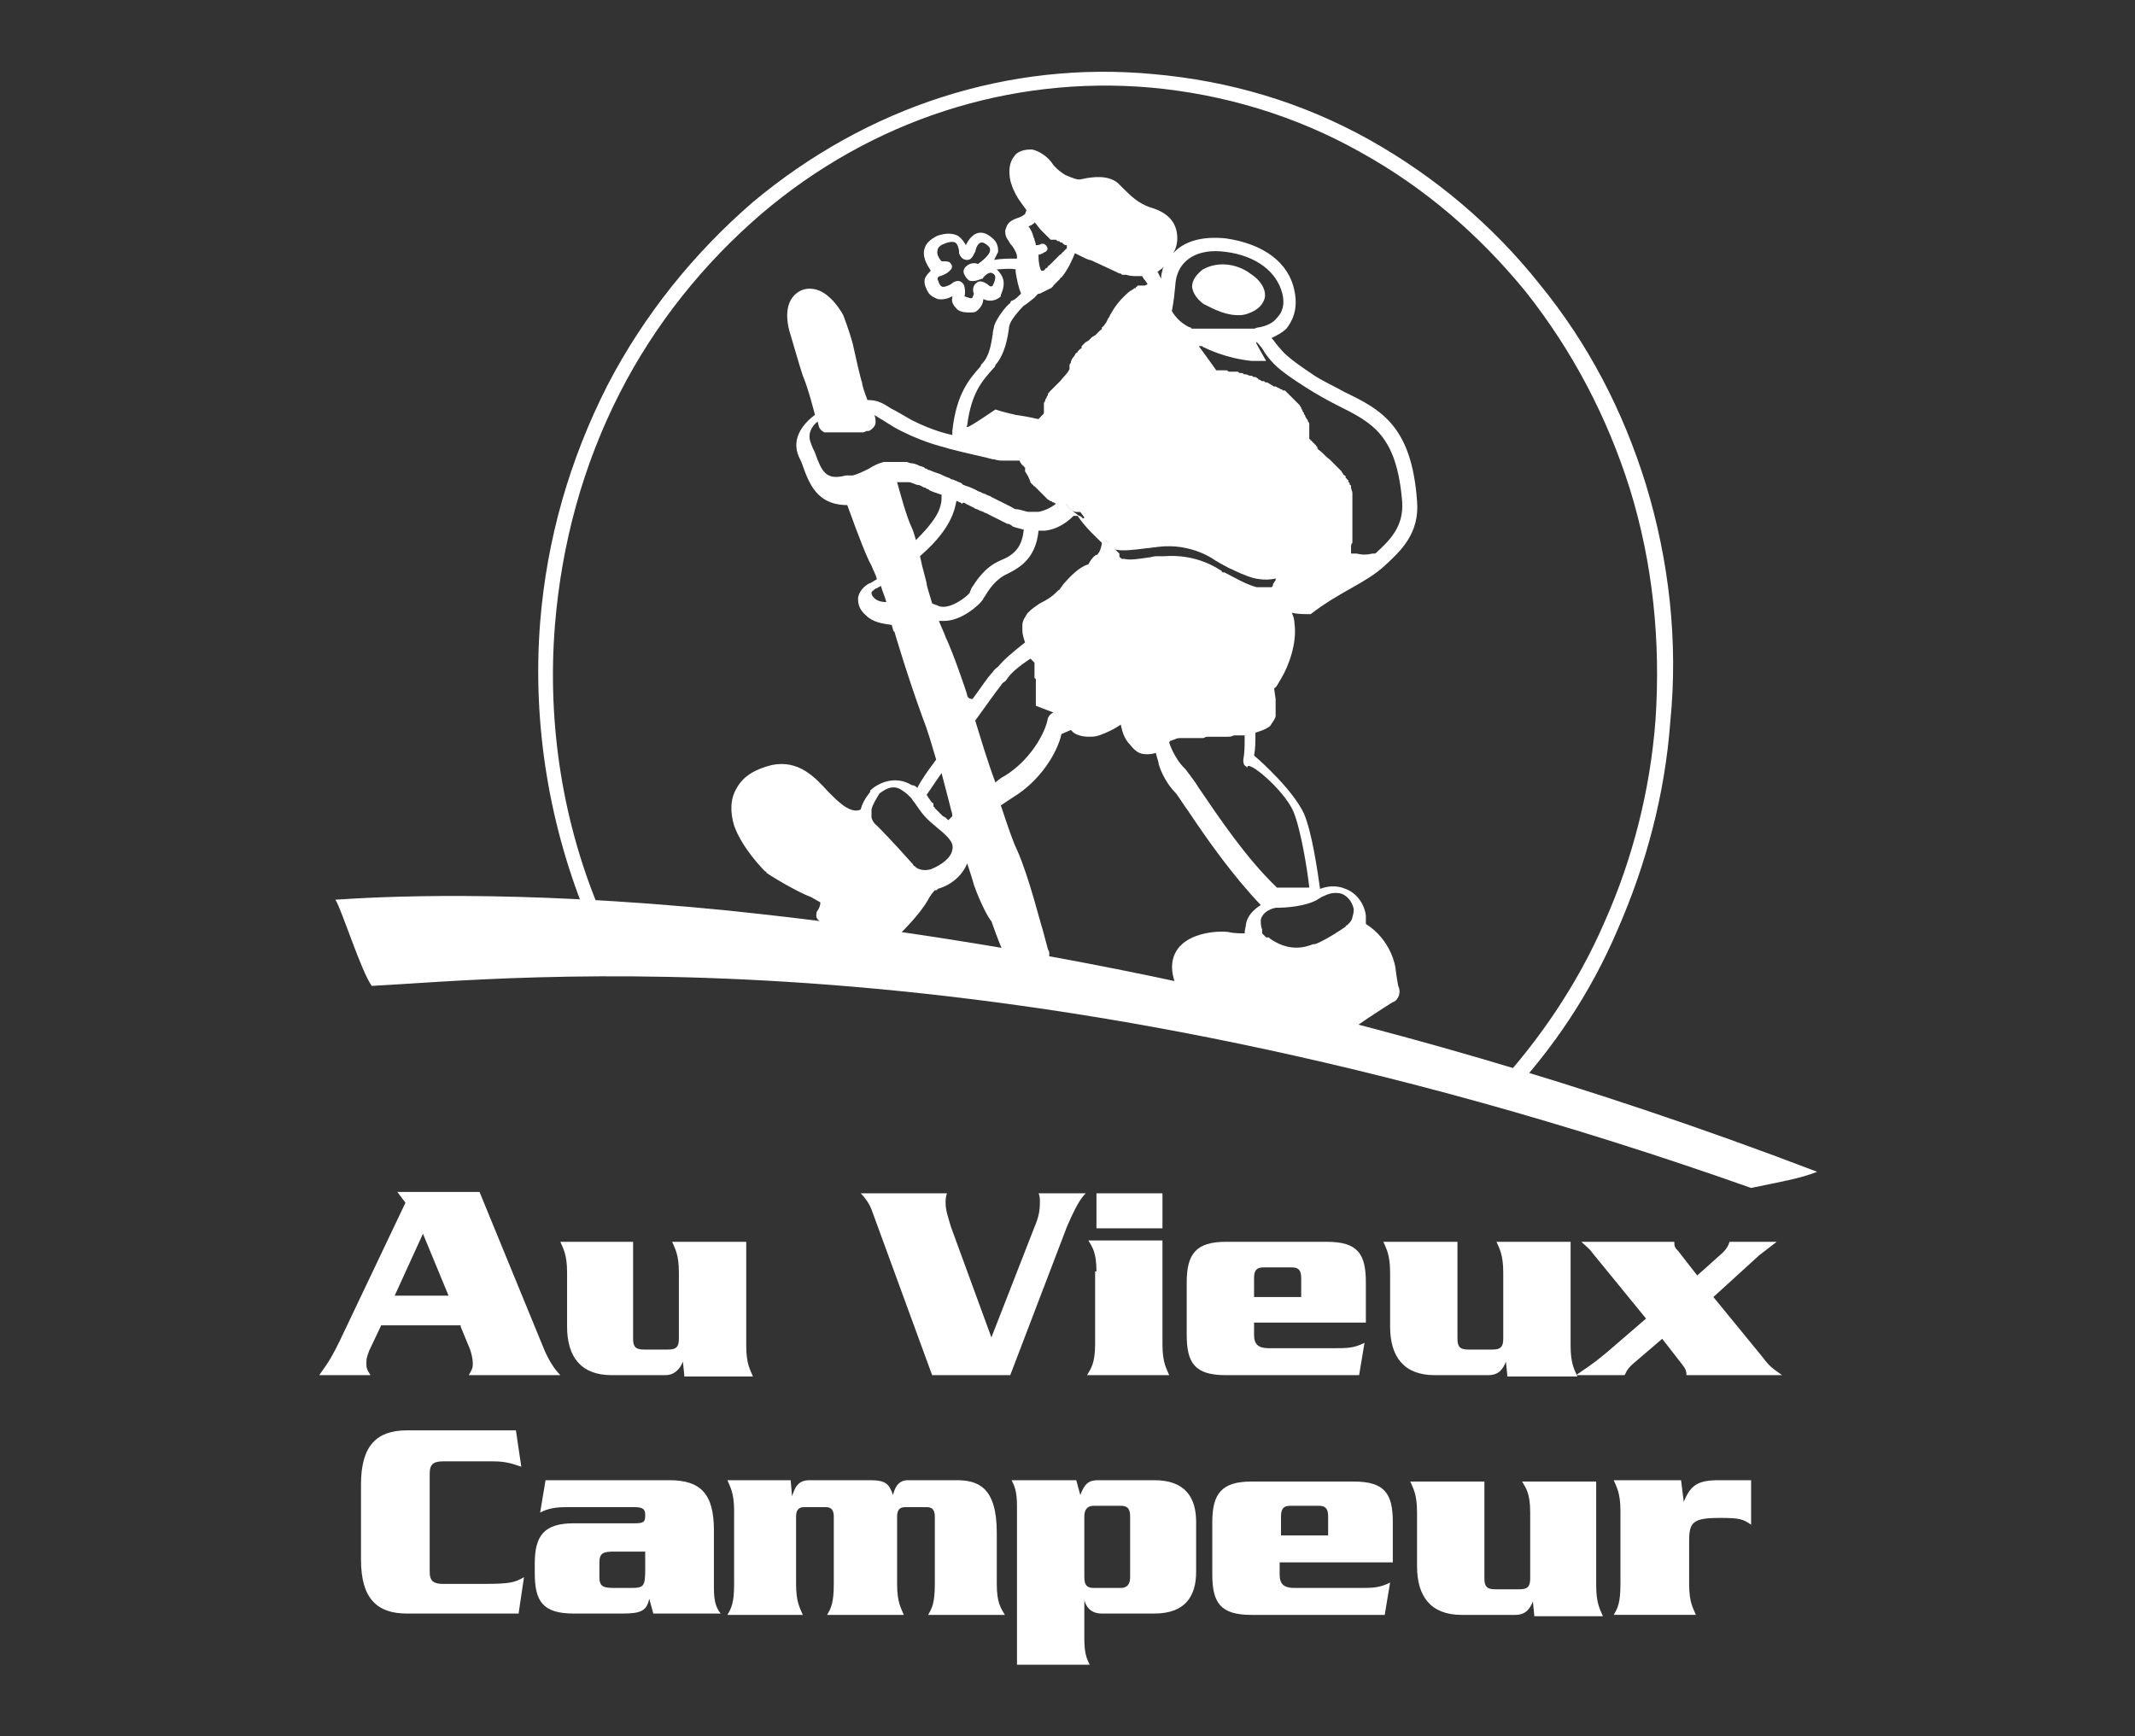 <?xml version="1.0" encoding="utf-8"?>
<!-- Generator: Adobe Illustrator 27.2.0, SVG Export Plug-In . SVG Version: 6.00 Build 0)  -->
<svg version="1.1" id="Calque_1" xmlns="http://www.w3.org/2000/svg" xmlns:xlink="http://www.w3.org/1999/xlink" x="0px" y="0px"
	 viewBox="0 0 158.5 128.9" style="enable-background:new 0 0 158.5 128.9;" xml:space="preserve">
<rect x="0" y="0" width="158.5" height="128.9" fill="#333333" stroke="none"/>
<style type="text/css">
	.st0{fill:#FFFFFF;}
	.st1{clip-path:url(#SVGID_00000075867959494452273420000007821888439367609232_);}
	.st2{opacity:0.4;}
</style>
<g>
	<g>
		<path class="st0" d="M29.3,96.2l2.1-4.6l1.9,4.6H29.3z M34.2,98.5l0.7,1.7c0.1,0.3,0.2,0.7,0.2,1c0,0.3,0,0.4-0.3,0.9h6.8
			c-0.5-0.5-0.9-1.2-1.2-1.9l-4.8-11.7h-6.1l0.6,0.8l-4.9,10.3c-0.5,1-0.7,1.4-1.5,2.5h3.8c-0.3-0.5-0.3-0.5-0.3-1
			c0-0.3,0.1-0.5,0.2-0.8l0.9-1.9H34.2z"/>
		<path class="st0" d="M50.8,102.1l-0.1-1h0c-0.2,0.5-0.6,1-1.3,1h-4c-2.3,0-3.3-1.4-3.3-3.6v-4c0-1.4-0.3-1.8-0.5-2.3H47v7.2
			c0,0.6,0.2,0.8,0.8,0.8h1.8c0.6,0,0.8-0.2,0.8-0.8v-4.9c0-1.4-0.3-1.8-0.5-2.3h5.5v7.7c0,1.4,0.3,1.8,0.5,2.3H50.8z"/>
		<path class="st0" d="M69.2,102.1l-4.5-12.3c-0.2-0.5-0.5-0.9-0.8-1.2h6.4c-0.1,0.3-0.1,0.5-0.1,0.7c0,0.6,0.2,1.1,0.4,1.8l3,8.2
			l3.2-8.2c0.3-0.7,0.4-1.2,0.4-1.8c0-0.3,0-0.5-0.1-0.7h3.5c-0.4,0.4-0.8,1.1-1.4,2.5L75,102.1H69.2z"/>
		<path class="st0" d="M81.4,94.4c0-1.4-0.3-1.8-0.6-2.3h5.5v7.7c0,1.4,0.3,1.8,0.5,2.3h-6.1c0.3-0.5,0.6-0.9,0.6-2.3V94.4z
			 M86.3,88.6v2.6h-4.9v-2.6H86.3z"/>
		<path class="st0" d="M93.1,96.3v-1.4c0-0.6,0.2-0.8,0.7-0.8h2.1c0.5,0,0.7,0.2,0.7,0.8v1.4H93.1z M101.4,98.2v-3
			c0-2.1-0.6-3-2.9-3H91c-2.2,0-2.9,0.9-2.9,3v3.9c0,2.1,0.6,3,2.9,3h9.9l0.4-2.4c-0.8,0.4-1.3,0.4-2.3,0.4h-4.8
			c-0.8,0-1.1-0.3-1.1-1v-0.9H101.4z"/>
		<path class="st0" d="M111.9,102.1l-0.1-1h0c-0.2,0.5-0.5,1-1.3,1h-4c-2.3,0-3.3-1.4-3.3-3.6v-4c0-1.4-0.3-1.8-0.5-2.3h5.5v7.2
			c0,0.6,0.2,0.8,0.8,0.8h1.8c0.6,0,0.8-0.2,0.8-0.8v-4.9c0-1.4-0.3-1.8-0.5-2.3h5.5v7.7c0,1.4,0.3,1.8,0.5,2.3H111.9z"/>
		<path class="st0" d="M130.8,100.7c0.6,0.8,0.8,0.9,1.5,1.4h-7.1c0-0.4-0.1-0.5-0.4-0.9l-1.4-1.8l-2.1,1.8
			c-0.6,0.5-0.6,0.8-0.7,0.9H117c1.5-1,1.8-1.3,2.3-1.7l2.9-2.5l-4-4.9c-0.2-0.3-0.5-0.5-0.8-0.8h6.9c0,0.3,0,0.4,0.3,0.7l1.4,1.8
			l1.9-1.7c0.3-0.3,0.4-0.5,0.5-0.8h3.5c-0.4,0.3-0.9,0.7-1.3,1l-3.4,3.1L130.8,100.7z"/>
		<path class="st0" d="M38.7,108.9c-0.6-0.2-1.1-0.4-2.1-0.4h-3.7c-0.7,0-1,0.2-1,0.9v7.3c0,0.7,0.3,0.9,1,0.9h2.9
			c2.1,0,2.4-0.1,3.1-0.5l-0.4,2.7h-8.3c-2.2,0-3.4-1.1-3.4-4v-5.6c0-2.9,1.2-4,3.4-4h8.1L38.7,108.9z"/>
		<path class="st0" d="M47.9,115.1v1.4c0,1.3-0.1,1.4-1.1,1.4h-1.2c-0.8,0-1.1-0.1-1.1-0.8v-1.1c0-0.7,0.3-0.8,1.1-0.8H47.9z
			 M40.5,109.9l-0.4,2.4c0.6-0.3,1.1-0.4,2-0.4h5c0.7,0,0.8,0.2,0.8,0.6c0,0.5-0.1,0.6-0.8,0.6h-4.5c-2.2,0-2.9,0.9-2.9,3v0.7
			c0,2.1,0.6,3,2.9,3h3.6c1.4,0,1.8-0.2,2-1.1h0l0.3,1.1h5c-0.3-0.4-0.5-0.8-0.5-1.9v-4.3c0-2.7-1-3.7-3.3-3.7H40.5z"/>
		<path class="st0" d="M58.7,109.9l0.1,1.2h0c0.2-0.6,0.4-1.2,1.3-1.2h4.5c1.2,0,1.4,0.3,1.7,1.1h0c0.1-0.4,0.3-1.1,1.1-1.1H71
			c1.6,0,3,0.5,3,3.9v3.8c0,1.4,0.3,1.8,0.6,2.3h-5.7c0.3-0.5,0.5-0.9,0.5-2.3v-5c0-0.5-0.2-0.7-0.6-0.7h-1.6
			c-0.4,0-0.6,0.2-0.6,0.7v5c0,1.4,0.3,1.8,0.5,2.3h-5.7c0.3-0.5,0.5-0.9,0.5-2.3v-5c0-0.5-0.2-0.7-0.6-0.7h-1.6
			c-0.4,0-0.6,0.2-0.6,0.7v5c0,1.4,0.3,1.8,0.5,2.3H54c0.3-0.5,0.5-0.9,0.5-2.3v-5.4c0-1.4-0.3-1.8-0.5-2.3H58.7z"/>
		<path class="st0" d="M80.5,112.6c0-0.5,0.2-0.8,0.7-0.8h2c0.5,0,0.7,0.2,0.7,0.8v4.5c0,0.5-0.2,0.8-0.7,0.8h-2
			c-0.5,0-0.7-0.2-0.7-0.8V112.6z M75.1,109.9c0.2,0.4,0.4,0.8,0.4,1.9v11.8h5.4c-0.2-0.4-0.4-0.8-0.4-1.9v-2.9h0
			c0.1,0.4,0.4,1,1.3,1h3.9c2.3,0,3.1-1.3,3.1-3.1V113c0-1.8-0.8-3.1-3.1-3.1h-4.2c-0.7,0-1,0.3-1.3,1.1l-0.3-1.1H75.1z"/>
		<path class="st0" d="M95.1,114v-1.4c0-0.6,0.2-0.8,0.7-0.8h2.1c0.5,0,0.7,0.2,0.7,0.8v1.4H95.1z M103.4,116v-3c0-2.1-0.6-3-2.9-3
			h-7.6c-2.2,0-2.9,0.9-2.9,3v3.9c0,2.1,0.6,3,2.9,3h9.9l0.4-2.4c-0.8,0.4-1.3,0.4-2.3,0.4h-4.8c-0.8,0-1.1-0.3-1.1-1V116H103.4z"/>
		<path class="st0" d="M113.9,119.9l-0.1-1h0c-0.2,0.5-0.5,1-1.3,1h-4c-2.3,0-3.3-1.4-3.3-3.6v-4c0-1.4-0.3-1.8-0.5-2.3h5.5v7.2
			c0,0.6,0.2,0.8,0.8,0.8h1.8c0.6,0,0.8-0.2,0.8-0.8v-4.9c0-1.4-0.3-1.8-0.6-2.3h5.5v7.7c0,1.4,0.3,1.8,0.5,2.3H113.9z"/>
		<path class="st0" d="M124.8,109.9l0.2,1.6h0c0.5-1.2,1-1.6,2.6-1.6h2.4v3.3c-0.6-0.4-0.8-0.5-2.3-0.5c-2,0-2.3,0.3-2.3,1.7v3.2
			c0,1.4,0.3,1.8,0.5,2.3h-6.1c0.3-0.5,0.5-0.9,0.5-2.3v-5.4c0-1.4-0.3-1.8-0.5-2.3H124.8z"/>
	</g>
	<path class="st0" d="M54,67.6c-16.1-1.6-26.1-1-29.1-0.8c0.5,0.8,1.9,5.3,2.7,6.4c10-0.5,46.7-4.7,102.4,15
		c1.9-0.4,3.7-0.7,4.9-1.2C100.1,73.7,71.3,69.4,54,67.6z"/>
	<g>
		<defs>
			<path id="SVGID_1_" d="M92.5,30.8c-2.8-3.4-5.1-7-5.1-7s0,0,0,0c-0.5-0.7-1.1-1.8-1.5-2.5l-1.5,0.9l-0.6,0.4L83.3,23l-0.3,0.3
				l-0.3,0.3l-0.2,0.3l-0.3,0.8l1.2,0c-0.6,0.3-1.2,0.6-1.8,1l0,0c-0.1,0.2-0.3,0.3-0.5,0.5c-1,0.7-1.4,1.2-2,2.4
				c-0.6,1.2-0.3,0.8-1.7,2.2c-0.2,0.2-0.4,0.4-0.5,0.7c-0.2,0.3-0.3,0.5-0.4,0.8c0,0-0.1,0.3-0.1,0.7c0,0.2,0.1,0.5,0.1,0.6
				c0.1,0.2,0.2,0.5,0.4,0.8c0.7,1.1,0.8,2,2.3,3.1c0.2,0.2,0.4,0.5,0.7,0.5c0.1,0,0.2,0,0.3,0c0.8,1.2,2.1,2.3,2.1,2.3
				c0.3,0.8,1.2,0.6,3.7,0.3s4.2,1,4.2,1s1.7,1,2.8,1.3c1.1,0.3,1.9,0,1.9,0C97.3,37.8,95.2,34.3,92.5,30.8z"/>
		</defs>
		<use xlink:href="#SVGID_1_"  style="overflow:visible;fill:#FFFFFF;"/>
		<clipPath id="SVGID_00000088819176425769432200000014727142403837871011_">
			<use xlink:href="#SVGID_1_"  style="overflow:visible;"/>
		</clipPath>
		<g style="clip-path:url(#SVGID_00000088819176425769432200000014727142403837871011_);">
			<path class="st0" d="M77,43.9c-0.5,0-0.7,0-0.7,0l0-0.6c0.1,0,12.1,0.3,21.6-3.9l0.2,0.6c-5,2.2-10.7,3.2-14.6,3.6
				C80.5,43.8,78.1,43.9,77,43.9z"/>
			<path class="st0" d="M77.3,41c-0.5,0-0.7,0-0.7,0l0-0.6c0.1,0,12.1,0.3,21.6-3.9l0.2,0.6c-5,2.2-10.7,3.2-14.6,3.6
				C80.8,41,78.4,41,77.3,41z"/>
			<path class="st0" d="M76.3,38.2c-0.5,0-0.7,0-0.7,0l0-0.6c0.1,0,12.1,0.3,21.6-3.9l0.2,0.6c-5,2.2-10.7,3.2-14.6,3.6
				C79.9,38.1,77.5,38.2,76.3,38.2z"/>
			<path class="st0" d="M74.4,35.3c-0.5,0-0.7,0-0.7,0l0-0.6c0.1,0,12.1,0.3,21.6-3.9l0.2,0.6c-5,2.2-10.7,3.2-14.6,3.6
				C78,35.3,75.6,35.3,74.4,35.3z"/>
			<g class="st2">
				<path class="st0" d="M79.2,47.3L78.6,47c2.2-5.1,0.1-8.7-2.3-12c-2.5-3.6-4.7-7.3-4.7-7.3l0,0L70.3,25l0.5-0.3l1.4,2.6
					c0.1,0.1,2.2,3.8,4.7,7.3c1.2,1.7,2.4,3.6,3,5.7C80.4,42.6,80.2,44.9,79.2,47.3z"/>
				<path class="st0" d="M82,46.6l-0.6-0.2c2.2-5,0.1-8.6-2.3-11.8c-2.5-3.5-4.7-7.2-4.7-7.2l0,0l-1.4-2.5l0.5-0.3L75,27
					c0.1,0.1,2.2,3.8,4.7,7.2c1.2,1.7,2.4,3.5,3,5.6C83.3,42,83.1,44.2,82,46.6z"/>
				<path class="st0" d="M84.9,45.4l-0.6-0.3c2.2-4.8,0.1-8.2-2.3-11.3c-2.5-3.4-4.7-6.9-4.7-6.9l0,0L76,24.4l0.5-0.3l1.4,2.4
					c0.1,0.1,2.2,3.6,4.7,6.9c1.2,1.6,2.4,3.4,3,5.4C86.1,41,85.9,43.1,84.9,45.4z"/>
				<path class="st0" d="M87.7,44.7l-0.6-0.3c2.2-4.7,0.1-8.1-2.3-11.1c-2.5-3.3-4.7-6.8-4.7-6.8l0,0l-1.4-2.4l0.5-0.3l1.4,2.4
					c0.1,0.1,2.2,3.5,4.7,6.8c1.2,1.6,2.4,3.3,3,5.3C89,40.4,88.8,42.5,87.7,44.7z"/>
				<path class="st0" d="M90.6,43.8L90,43.5c2.2-4.5,0.1-7.8-2.2-10.8c-2.5-3.2-4.7-6.6-4.7-6.6l-2.3-3.4l0.5-0.3l2.3,3.4
					c0,0,2.2,3.4,4.7,6.6c1.2,1.5,2.4,3.2,3,5.2C91.9,39.5,91.6,41.6,90.6,43.8z"/>
				<path class="st0" d="M93.5,43.3l-0.6-0.3c2.2-4.5,0.1-7.8-2.2-10.7c-2.5-3.2-4.7-6.5-4.7-6.6l-2.8-4.5l0.5-0.3l2.8,4.5
					c0,0,2.2,3.4,4.7,6.5c1.2,1.5,2.4,3.2,3,5.1C94.7,39.2,94.5,41.2,93.5,43.3z"/>
				<path class="st0" d="M96.3,42.7l-0.6-0.3c2.2-4.4,0.1-7.6-2.2-10.5c-2.5-3.1-4.7-6.4-4.7-6.5l0,0l-1.4-2.3l0.5-0.3l1.4,2.3
					c0.1,0.1,2.2,3.4,4.7,6.4c1.2,1.5,2.4,3.2,3,5.1C97.6,38.6,97.3,40.6,96.3,42.7z"/>
				<path class="st0" d="M96.3,42.7l-0.6-0.3c2.2-4.4,0.1-7.6-2.2-10.5c-2.5-3.1-4.7-6.4-4.7-6.5l0,0l-1.4-2.3l0.5-0.3l1.4,2.3
					c0.1,0.1,2.2,3.4,4.7,6.4c1.2,1.5,2.4,3.2,3,5.1C97.6,38.6,97.3,40.6,96.3,42.7z"/>
			</g>
			<path class="st0" d="M71.6,28"/>
			<path class="st0" d="M72.2,32.4c-0.5,0-0.7,0-0.7,0l0-0.6c0.1,0,12.1,0.3,21.6-3.9l0.2,0.6c-5,2.2-10.7,3.2-14.6,3.6
				C75.8,32.4,73.4,32.4,72.2,32.4z"/>
			<path class="st0" d="M71.2,26.8c-0.5,0-0.7,0-0.7,0l0-0.6c0.1,0,12.1,0.3,21.6-3.9l0.2,0.6c-5,2.2-10.7,3.2-14.6,3.6
				C74.8,26.8,72.4,26.8,71.2,26.8z"/>
			<path class="st0" d="M70.3,24.6c-0.5,0-0.7,0-0.7,0l0-0.6c0.1,0,12.1,0.3,21.6-3.9l0.2,0.6c-5,2.2-10.7,3.2-14.6,3.6
				C73.8,24.5,71.4,24.6,70.3,24.6z"/>
			<path class="st0" d="M71.2,29.6c-0.5,0-0.7,0-0.7,0l0-0.6c0.1,0,12.1,0.3,21.6-3.9l0.2,0.6c-5,2.2-10.7,3.2-14.6,3.6
				C74.8,29.5,72.4,29.6,71.2,29.6z"/>
		</g>
	</g>
	<g>
		<path class="st0" d="M122.2,36c-1.7-5.5-4.3-10.5-7.9-14.9c-3.5-4.4-7.8-8-12.6-10.7c-5-2.8-10.4-4.4-16.1-4.9
			C74.9,4.5,64.4,7.9,55.9,15c-4.4,3.8-8.1,8.4-10.8,13.6c-2.8,5.5-4.5,11.4-5,17.6c-0.6,7.6,0.7,15.3,3.6,22.2l1-0.4
			c-2.9-6.7-4.1-14.2-3.5-21.6c0.5-6.1,2.1-11.9,4.8-17.2c2.6-5.1,6.2-9.6,10.5-13.3c8.2-7,18.5-10.3,28.9-9.4
			c5.5,0.5,10.8,2.1,15.6,4.8c4.7,2.6,8.8,6.1,12.3,10.4c3.4,4.3,6,9.2,7.7,14.6c1.7,5.5,2.3,11.3,1.9,17.2
			c-0.4,5.2-1.7,10.3-3.8,15c-2,4.6-4.8,8.7-8.1,12.3l0.8,0.8c3.5-3.7,6.3-7.9,8.3-12.6c2.1-4.8,3.5-10,3.9-15.4
			C124.6,47.6,123.9,41.6,122.2,36z"/>
		<path class="st0" d="M89.4,22.6c0.1,0,1.3,0.8,2.5,0.8c0.2,0,0.4,0,0.7-0.1c0,0,0,0,0,0c0.9-0.3,1.2-0.8,1.3-1.2
			c0.1-0.6-0.3-1.3-1.1-1.8c-0.8-0.6-2.2-1-3.5-0.3c0,0,0,0,0,0c-0.5,0.4-0.8,0.8-0.8,1.3C88.6,22.1,89.4,22.6,89.4,22.6z"/>
		<path class="st0" d="M102.8,42C102.8,42,102.8,42,102.8,42L102.8,42c1.2-1.1,2.6-2.4,2.4-4.8c-0.4-5.6-2.7-6.8-5.4-8.1
			c-0.7-0.4-1.4-0.7-2.2-1.2c-2.1-1.4-2.3-1.7-2.8-2.3c-0.1-0.1-0.2-0.3-0.4-0.5c0.4-0.2,0.8-0.4,1.1-0.7c0.4-0.5,0.9-1.4,0.6-2.8
			c-0.4-2.1-2.3-3.5-5.1-3.9c0,0,0,0,0,0c-1.9-0.2-3.2,0.3-3.9,1.1c0.3-0.5,0.3-1,0.3-1.1c0-1.1-0.6-1.9-2-2.3
			c-0.9-0.3-1.5-0.9-2-1.4c-0.2-0.2-0.3-0.3-0.4-0.4c-0.7-0.6-1.8-0.5-2.7-0.3c-0.3,0.1-0.7-0.1-1.2-0.3c-0.5-0.3-0.9-0.7-1-0.9
			c-0.6-0.8-1.4-1-1.5-1c0,0,0,0-0.1,0c-0.7,0-1.1,0.3-1.2,0.5c-0.6,0.7-0.3,1.9-0.2,2.1c0.1,0.4,0.5,1.1,0.6,1.2
			c0,0,0.2,0.3,0.5,0.7c0,0.1-0.1,0.2-0.1,0.3c-0.3,0.2-0.3,0.2-0.6,0.3l0,0c-0.3,0.1-0.7,0.3-0.8,0.7c-0.1,0.2-0.1,0.4,0,0.7
			c0.1,0.2,0.2,0.3,0.3,0.5c0.2,0.2,0.3,0.4,0.4,0.6c0.1,0.2,0.1,0.3,0.1,0.4c0,0,0,0.1,0,0.1c-0.6,0-1.2,0-1.7,0.1
			c0.1-0.2,0.2-0.4,0.3-0.6c0-0.2,0-0.6-0.3-0.9c-0.4-0.4-0.8-0.6-1.2-0.5c-0.4,0.1-0.7,0.5-0.9,0.9c-0.1-0.2-0.3-0.5-0.6-0.7
			c-0.4-0.2-0.9-0.2-1.5,0c-0.6,0.3-0.9,0.6-1,1.1c-0.1,0.7,0.4,1.3,0.5,1.5c-0.1,0.1-0.3,0.3-0.4,0.5c-0.1,0.2-0.1,0.5,0.1,0.9
			c0.2,0.5,0.6,0.6,0.8,0.7c0.5,0.1,0.9-0.1,1.1-0.2c0,0,0,0.1,0,0.1c-0.1,0.3,0.1,0.6,0.3,0.8c0,0,0,0,0.1,0.1
			c0.3,0.2,0.6,0.2,0.9,0.2c0.2,0,0.4,0,0.5-0.1c0.4-0.3,0.5-0.7,0.5-0.9c0.6,0.3,1.1,0,1.3-0.2c0,0,0,0,0-0.1
			c0.4-0.9,0.2-1.4-0.3-1.9c0.4,0,0.9-0.1,1.4,0c0,0,0,0.1,0,0.2c0.1,0.6,0.2,1.1,0.4,1.6c0,0,0,0,0,0c-0.3,0.3-0.4,0.4-0.6,0.5
			c-0.1,0-0.2,0.1-0.2,0.2c-0.3,0.2-1,1.1-1.2,1.7c0,0.2-0.1,0.3-0.1,0.6c-0.1,0.6-0.2,1.5-0.7,2.1c-0.1,0.1-0.2,0.2-0.2,0.3
			c-0.8,0.9-1.8,2-2.1,4.8c0,0.1,0,0.2,0,0.3c-0.4-0.1-1.4-0.3-3-1.1c-0.7-0.4-1.2-0.7-1.6-0.9c-0.6-0.4-1-0.6-1.7-0.6
			c-0.2-0.5-0.4-1.1-0.4-1.3c-0.1-0.2-0.5-2-0.7-2.9c-0.3-1.1-0.7-2.1-0.7-2.1c0,0,0,0,0,0c-0.1-0.2-0.9-1.6-2-1.9
			c-0.4-0.1-0.8-0.1-1.2,0.1c-1.3,0.7-1,2.4-0.7,3.3c0.1,0.3,0.6,2.1,0.9,3c0.4,0.9,0.9,2.9,0.9,2.9c0,0,0,0,0,0l0,0
			c-0.8,0.6-1.8,1.7-1.2,3.1c0.1,0.2,0.2,0.4,0.3,0.7c0.5,1.4,1.1,2.8,3.1,2.9c0.1,0,0.1,0,0.2,0c0.9,2.5,1.5,4,1.8,4.5
			c0.1,0.3,0.3,0.6,0.4,1c-0.3,0.2-0.5,0.3-0.5,0.3c0,0,0,0,0,0c-0.1,0-0.8,0.4-0.9,1.1c0,0.3,0,0.8,0.6,1.3
			c0.5,0.5,1.2,0.6,1.9,0.7c0.1,0.3,0.1,0.5,0.2,0.5c0,0,0.9,3.1,2.1,6.4c0.4,1,0.7,2.1,1,3.1c-0.6,0.8-1.1,1.5-1.4,2.1
			c-0.1-0.1-0.2-0.2-0.4-0.2c-1.3-0.8-2.6-0.1-3.1,0.4c0,0,0,0,0,0.1c-0.4,0.5-0.6,0.9-0.7,1.3c-0.2,0.1-0.6,0.2-1.3-0.3
			c-0.4-0.3-0.7-0.6-1.1-1c-1-1.1-2.2-2.4-4.2-2c-1.2,0.3-2.1,0.8-2.6,1.7c-0.5,0.8-0.5,1.8-0.2,2.8c0.6,1.7,2.2,3.3,2.3,3.4
			c0,0,0.1,0,0.1,0.1c0.1,0.1,2.2,1.4,3.3,1.8l0.7,0.4c0,0.1,0,0.3-0.2,0.6c-0.1,0.1-0.1,0.3-0.1,0.4c0,0.2,0.2,0.4,0.5,0.6
			c0,0,0.1,0.1,0.2,0.1c0.5,0.4,1.9,1.4,3.4,1.8c0,0,0.1,0.1,0.1,0.1c0.1,0,0.1,0,0.2,0c0.3,0,0.7-0.3,1-0.5
			c0.7-0.6,2.3-2.2,2.9-3.3c0.1-0.2,0.3-0.5,0.5-0.7c0.1,0,0.2,0,0.2-0.1c1.1-0.3,1.9-1.1,2.2-1.9c0.2,0.6,0.4,1.2,0.5,1.6
			c0.5,1.4,1.1,2.5,1.3,2.7c0.1,0.3,0.5,1.4,0.8,2.1c0.4,0.9,0.9,1.2,1,1.3c0.1,0,0.2,0.1,0.2,0.1c0,0,0.5,0,1.2,0
			c0.5,0,0.8-0.3,0.9-0.5c0.3-0.4,0.2-0.8,0.1-0.9l-0.4-1.5c-0.1-0.2-1-3.9-1.9-5.9c-0.3-0.6-0.7-1.8-1.2-3.3
			c0.3-0.2,0.6-0.4,0.9-0.6c2-1.2,3.3-3.3,3.6-4.7l0.7-0.3c0.1,0.1,0.1,0.1,0.2,0.2c0.3,0.2,0.7,0.3,1.1,0.3c0.3,0,0.5,0,0.8-0.1
			c0,0,0,0,0,0c0,0,0.9-0.3,1.6-0.8c0.1,0.4,0.2,1,0.7,1.5c0.4,0.5,0.7,0.7,1.2,0.7c0.2,0,0.4,0,0.7-0.1l0.2,0.7
			c0,0.2,0.4,1.4,1.3,2.3c0.3,0.4,0.6,0.9,0.9,1.3c1.4,2.1,3.3,4.8,5.4,7c-0.5,0.3-1,0.8-1.1,1.4c0,0.2-0.1,0.4-0.1,0.7
			c-0.3,0-0.8,0-1.2-0.1c-0.7-0.1-2.9,0-3.8,1.3c-0.4,0.6-0.7,1.6,0.2,3.3c0.1,0.2,0.3,0.5,1.1,0.9c1.1,0.6,2.7,1.1,4.9,1.5
			c0,0,0,0,0,0l2.9,0.5c0,0,0.1,0,0.1,0c0.2,0,1.2,0,1.9-0.2l0.2,0.2c0,0,0,0,0,0c0.1,0.1,0.4,0.2,0.6,0.2c0.3,0,0.6-0.1,1-0.4
			c0.3-0.3,2-1.4,3.1-2.1c0.1,0,0.2-0.1,0.3-0.2c0.3-0.4,0.2-0.8,0.1-1c-0.1-0.5-0.2-1.3-0.2-1.3c0,0,0,0,0,0c0-0.1-0.3-2.1-2.2-3.3
			c0-0.2,0-0.4,0-0.6c-0.1-0.9-0.7-1.7-1.5-2c-0.7-0.3-1.4-0.2-1.9,0c-0.2-1.4-0.6-4.2-1.2-5.6c-0.8-1.7-3.1-3.8-3.7-4.3
			c0.1-0.5,0.1-1,0.1-1.7c0.3-0.1,0.7-0.2,1.1-0.5c0,0,0,0,0,0c0,0,0,0,0,0c0,0,0,0,0,0c0,0,0,0,0,0c0,0,0,0,0,0c0,0,0,0,0,0
			c0.1-0.2,0.3-0.4,0.4-0.7c0-0.1,0-0.1,0-0.2c0-0.1,0-0.2,0-0.3c0-0.1,0-0.2,0-0.3c0-0.1,0-0.2,0-0.3c0,0,0,0,0,0
			c0-0.1,0-0.1,0-0.2c0,0,0,0,0,0c0,0,0,0,0,0c0,0,0,0,0,0c0,0,0,0,0,0c0,0,0,0,0,0c0,0,0,0,0,0c0,0,0,0,0,0c0,0,0,0,0,0
			c0,0,0,0,0,0c0,0,0,0,0,0c0,0,0,0,0,0c0,0,0,0,0,0c0,0,0,0,0,0c0,0,0,0,0,0c0,0,0,0,0,0c0,0,0,0,0,0c0,0,0,0,0,0c0,0,0,0,0,0
			c0,0,0,0,0,0c0,0,0,0,0,0c0,0,0,0,0,0c0,0,0,0,0,0c0,0,0,0,0,0c0,0,0,0,0,0c0,0,0,0,0,0c0,0,0,0,0,0c0,0,0,0,0,0l-0.1-0.7
			c0,0,0-0.1,0-0.1c0,0,0,0,0,0c0,0,0,0,0,0c0,0,0,0,0,0c0,0,0,0,0,0c0,0,0,0,0,0c0,0,0,0,0,0c0,0,0,0,0,0c0,0,0,0,0,0c0,0,0,0,0,0
			c0,0,0,0,0,0c0,0,0,0,0,0c0,0,0,0,0,0c0.2-0.1,0.3-0.4,0.5-0.7c0.6-1,1.2-2.7,1-4.1c0-0.3-0.1-0.6-0.2-0.8
			c0.5,0.1,0.9,0.1,1.4,0.1C99.5,43.9,101.4,43.3,102.8,42z M71.7,37.4c0.2,0.1,0.4,0.2,0.6,0.3c0.1,0.1,0.3,0.1,0.4,0.2L73,38
			c0.1,0.1,0.3,0.1,0.4,0.2l1.4,0.7c0,0,0.1,0,0.1,0c0.2,0.1,0.3,0.2,0.3,0.2c0,0,0.3,0.1,0.7,0.2c0,0,0,0,0,0c0,0,0,0,0.1,0
			c-0.1,1.3-0.7,1.9-1.7,2.3c-1.2,0.5-1.8,1.5-2.2,2.1C72.1,43.8,72,43.9,72,44c-0.2,0.3-1.5,1.3-2.3,1c-0.2-0.1-0.3-0.1-0.5-0.2
			c-0.2-0.7-0.4-1.3-0.4-1.4c0-0.2-0.3-1.1-0.5-2.1c0,0,0.1-0.1,0.1-0.1c2.3-2,2.5-3.5,2.6-4c0.1,0,0.2,0.1,0.3,0.1l0.1,0.1
			C71.5,37.3,71.6,37.3,71.7,37.4z M69.9,36.8c0,0.1,0,0.1,0,0.2c0,0.1,0,0.4-0.2,0.9c-0.2,0.5-0.7,1.2-1.7,2.2
			c-0.1-0.3-0.2-0.7-0.3-0.9c-0.4-0.8-0.9-2.7-1.1-3.4c0,0,0,0,0.1,0l0,0c0,0,0.1,0,0.1,0l0,0c0.1,0,0.1,0,0.2,0c0,0,0,0,0,0
			c0,0,0.1,0,0.2,0l0,0c0.1,0,0.1,0,0.2,0c0.1,0,0.2,0,0.4,0.1c0.1,0,0.2,0.1,0.3,0.1c0.2,0,0.3,0.1,0.5,0.2c0.1,0,0.1,0,0.2,0.1
			c0.1,0,0.1,0,0.2,0.1c0.2,0.1,0.5,0.2,0.8,0.3c0.1,0,0.1,0.1,0.2,0.1C69.9,36.7,69.9,36.8,69.9,36.8z M71.8,51.6
			c0-0.1-1.1-3.3-1.6-4.3c-0.1-0.3-0.3-0.7-0.5-1.2c0.1,0,0.3,0,0.4,0c1.3,0,2.6-1.2,2.8-1.5c0.1-0.1,0.1-0.2,0.2-0.3
			c0.3-0.5,0.8-1.3,1.7-1.7c1-0.5,2.1-1.2,2.3-3.2c0,0,0,0,0,0c0.1,0,0.2,0,0.3,0c0.1,0,0.1,0,0.2,0c0.8-0.1,1.5-0.5,2.1-1.1
			c0,0,0,0,0,0c0,0,0,0,0,0c0,0,0,0,0.1,0c0.1,0,0.1,0,0.2,0c0.6,0.9,1.4,1.6,1.8,2c0,0.2-0.1,0.5-0.2,0.7c-0.1,0.1-0.1,0.2-0.2,0.2
			c0,0,0,0,0,0c-0.1,0-0.4,0.3-0.6,0.7c-0.4,0.1-1,0.5-1.7,1.3c-0.2,0.2-0.3,0.4-0.4,0.5c0,0.1-0.1,0.1-0.1,0.1c0,0-0.1,0.1-0.1,0.1
			c-0.4,0.4-0.7,0.6-1.3,0.9c-0.3,0.2-0.6,0.4-0.9,0.7c-0.2,0.3-0.4,0.6-0.4,0.9c0,0.1,0,0.2,0,0.4c0,0.3,0.1,0.6,0.2,0.9
			c-0.9,0.7-1.6,1.3-2,1.8c-0.3,0.2-0.4,0.4-0.4,0.4c-0.4,0.4-0.9,1.2-1.5,2C71.8,51.9,71.8,51.6,71.8,51.6z M77.3,33.9
			C77.3,33.9,77.3,33.9,77.3,33.9C77.3,33.9,77.3,33.9,77.3,33.9C77.3,33.9,77.3,33.9,77.3,33.9c0-0.1-0.1-0.1-0.1-0.1c0,0,0,0,0,0
			c0,0,0,0,0,0c0,0,0,0,0,0c0,0,0,0,0,0c0,0,0,0,0,0c0,0,0,0,0,0c0,0,0,0,0-0.1c0,0,0,0,0,0c0,0,0,0,0-0.1c0,0,0,0,0,0
			c0,0,0,0,0-0.1c0,0,0,0,0,0c0,0,0,0,0-0.1c0,0,0,0,0,0c0,0,0,0,0-0.1c0,0,0,0,0,0c0,0,0-0.1,0-0.1c0,0,0,0,0-0.1c0,0,0,0,0,0
			c0,0,0-0.1,0-0.1c0,0,0,0,0,0c0,0,0,0,0-0.1c0,0,0,0,0,0c0,0,0,0,0,0c0-0.1,0.1-0.2,0.1-0.2c0,0,0,0,0,0c0,0,0-0.1,0.1-0.1
			c0,0,0,0,0,0c0,0,0-0.1,0.1-0.1c0,0,0,0,0,0c0,0,0-0.1,0.1-0.1c0,0,0,0,0,0c0,0,0-0.1,0.1-0.1c0,0,0,0,0,0c0,0,0.1-0.1,0.1-0.1
			c0-0.1,0.1-0.1,0.1-0.2c0,0,0,0,0,0c0,0,0,0,0,0c0,0,0-0.1,0.1-0.1l0,0c0,0,0,0,0,0c0,0,0-0.1,0-0.1l0,0c0,0,0-0.1,0.1-0.1
			c0,0,0,0,0,0c0,0,0-0.1,0.1-0.1c0,0,0,0,0,0l0,0c0,0,0,0,0,0c0,0,0,0,0,0c0,0,0,0,0,0c0-0.1,0.1-0.1,0.1-0.1c0,0,0,0,0,0
			c0,0,0,0,0,0h0c0,0,0,0,0,0c0-0.1,0.1-0.1,0.1-0.1c0,0,0,0,0,0c0,0,0.1-0.1,0.1-0.1c0,0,0,0,0,0c0,0,0,0,0,0l0.2-0.2
			c0.1-0.1,0.2-0.2,0.3-0.3c0,0,0.1-0.1,0.1-0.1c0,0,0,0,0,0c0.1-0.1,0.2-0.2,0.2-0.3c0,0,0.1-0.1,0.1-0.1c0,0,0,0,0-0.1
			c0.1-0.1,0.2-0.3,0.3-0.5c0,0,0,0,0,0l0.1-0.2c0-0.1,0.1-0.1,0.1-0.2c0-0.1,0.1-0.1,0.1-0.1c0-0.1,0.1-0.2,0.1-0.2c0,0,0,0,0,0
			c0-0.1,0.1-0.1,0.1-0.2l0,0c0,0,0,0,0,0c0,0,0-0.1,0.1-0.1c0,0,0,0,0,0l0,0c0,0,0,0,0,0c0,0,0,0,0-0.1c0-0.1,0.1-0.1,0.1-0.2
			c0,0,0,0,0,0c0,0,0,0,0,0c0,0,0,0,0,0c0,0,0,0,0,0c0,0,0,0,0,0l0,0c0,0,0,0,0,0l0,0c0,0,0,0,0,0c0,0,0-0.1,0.1-0.1c0,0,0,0,0,0
			c0,0,0,0,0,0c0,0,0-0.1,0.1-0.1c0,0,0,0,0,0c0,0,0,0,0.1-0.1c0,0,0,0,0.1-0.1c0,0,0,0,0,0c0,0,0,0,0.1-0.1c0,0,0,0,0,0
			c0.1-0.1,0.1-0.1,0.2-0.2c0,0,0,0,0,0c0.1-0.1,0.2-0.1,0.2-0.2c0,0,0,0,0.1-0.1c0,0,0,0,0.1,0c0,0,0.1-0.1,0.1-0.1
			c0,0,0.1,0,0.1-0.1c0,0,0,0,0.1-0.1c0,0,0,0,0,0l0,0c0,0,0.1-0.1,0.1-0.1c0,0,0,0,0,0l0,0c0,0,0,0,0,0c0.1-0.1,0.2-0.2,0.2-0.2
			c0,0,0,0,0,0c0,0,0,0,0,0c0,0,0,0,0,0c0,0,0.1-0.1,0.1-0.1c0,0,0,0,0,0c0,0,0,0,0,0c0,0,0,0,0,0c0,0,0.1-0.1,0.1-0.1c0,0,0,0,0,0
			c0,0,0,0,0.1-0.1c0,0,0,0,0,0c0,0,0,0,0,0c0,0,0,0,0,0c0,0,0,0,0-0.1c0,0,0,0,0,0c0,0,0,0,0,0c0,0,0,0,0,0c0,0,0-0.1,0.1-0.1
			c0,0,0,0,0,0c0,0,0,0,0,0c0,0,0,0,0-0.1c0,0,0,0,0,0c0,0,0,0,0,0c0,0,0,0,0,0c0.2-0.1,0.5-0.2,0.7-0.3c0.1,0,0.1,0,0.2-0.1
			c0,0,0.1,0,0.1,0c0.1,0,0.3-0.1,0.4-0.1c0.3-0.1,0.6-0.1,0.9-0.2c0.4,0,0.8-0.1,1.2,0c0.2,0,0.4,0,0.6,0.1c0.1,0,0.1,0,0.2,0
			c0,0,0.1,0,0.1,0c0,0,0,0,0,0c0,0,0,0-0.1,0c0,0,0.1,0,0.1,0c0,0,0,0,0,0c0.1,0,0.1,0,0.2,0.1c0.3,0.5,0.9,1.3,1.6,2.3
			c0,0,0,0.1,0,0.1c0.7,1,1.9,2.6,3.3,4.3c1.3,1.6,2.5,3.3,3.1,5.2c0,0.1,0.1,0.2,0.1,0.4c0,0,0,0.1,0,0.1c0,0.1,0,0.2,0.1,0.2
			c0,0,0,0.1,0,0.1c0,0.1,0,0.1,0,0.2c0,0,0,0.1,0,0.1c0,0.1,0,0.1,0,0.2c0,0,0,0.1,0,0.1c0,0.1,0,0.1,0,0.2c0,0.1,0,0.1,0,0.2
			c0,0.1,0,0.1,0,0.2c0,0.1,0,0.1,0,0.2c0,0.1,0,0.1,0,0.2c0,0.1,0,0.1,0,0.2c0,0.1,0,0.1,0,0.2c0,0.1,0,0.1,0,0.2
			c0,0.1,0,0.1,0,0.2c0,0.1,0,0.1,0,0.2c0,0.1,0,0.1,0,0.2c0,0.1,0,0.1,0,0.2c0,0.1,0,0.1,0,0.2c0,0.1,0,0.1,0,0.2
			c0,0.1,0,0.1-0.1,0.2c0,0.1,0,0.1-0.1,0.2c0,0.1,0,0.1-0.1,0.2c0,0.1,0,0.1-0.1,0.2c0,0.1,0,0.1-0.1,0.2c0,0.1-0.1,0.1-0.1,0.2
			c0,0.1,0,0.1-0.1,0.2c0,0.1-0.1,0.1-0.1,0.2c0,0.1,0,0.1-0.1,0.2c0,0,0,0,0,0c0,0,0,0,0,0c0,0,0,0-0.1,0c0,0,0,0,0,0
			c0,0,0,0-0.1,0c0,0,0,0,0,0c0,0-0.1,0-0.1,0c0,0,0,0,0,0c0,0-0.1,0-0.1,0c0,0,0,0,0,0c0,0-0.1,0-0.1,0c0,0,0,0,0,0
			c0,0-0.1,0-0.1,0c0,0,0,0,0,0c0,0-0.1,0-0.1,0c0,0,0,0,0,0c0,0-0.1,0-0.1,0c0,0,0,0,0,0c0,0-0.1,0-0.1,0c0,0,0,0,0,0
			c0,0-0.1,0-0.1,0c0,0,0,0,0,0c0,0-0.1,0-0.1,0c-0.8-0.2-1.8-0.8-2.4-1.1c0,0,0,0,0,0c0,0-0.1,0-0.1,0c-0.1,0-0.1-0.1-0.1-0.1
			c0,0,0,0,0,0c0,0,0,0,0,0c-0.3-0.2-1.9-1.3-4.3-1.1c-0.1,0-0.2,0-0.3,0l-0.2,0l-0.1,0c-0.2,0-0.4,0.1-0.6,0.1
			c-0.7,0.1-1.3,0.2-1.7,0.1c0,0,0,0,0,0c-0.2,0-0.3,0-0.3-0.1c-0.1,0-0.1-0.1-0.1-0.1c0,0,0,0,0,0c0,0,0-0.1,0-0.1c0,0,0,0,0,0
			c0,0,0,0,0-0.1c0,0,0,0,0,0c0,0,0,0-0.1-0.1c0,0,0,0,0,0c0,0,0,0,0,0c0,0-1.2-1.1-2-2.2c0,0,0,0,0,0c0.1,0,0.1-0.1,0.2-0.1
			c0.7-0.6,1.4-1.1,2-1.9c0.3-0.4,0.4-0.9,0.5-1.4c0.1-0.9,0.1-1.8-0.1-2.7c0,0.5-0.1,0.9-0.1,1.3c-0.1,0.7-0.3,1.5-0.6,2.1
			c-0.5,0.8-1.3,1.4-2,2c-0.2,0.1-0.3,0.3-0.5,0.4c0,0,0,0,0,0c0,0-0.1-0.1-0.1-0.1c0,0,0,0,0,0c0,0-0.1-0.1-0.2-0.1
			c-1-0.7-1.3-1.3-1.7-2C77.6,34.6,77.5,34.3,77.3,33.9C77.3,34,77.3,33.9,77.3,33.9z M83.4,23.6c0,0,0.1-0.1,0.1-0.1c0,0,0,0,0,0
			c0,0,0.1-0.1,0.1-0.1c0,0,0,0,0.1-0.1c0,0,0,0,0.1-0.1l0,0c0,0,0,0,0,0c0,0,0.1-0.1,0.1-0.1c0,0,0,0,0,0c0.1,0,0.1-0.1,0.2-0.1
			c0,0,0,0,0.1,0c0,0,0.1,0,0.1-0.1c0,0,0,0,0.1,0c0,0,0.1,0,0.1-0.1c0,0,0,0,0.1,0c0,0,0,0,0,0c0.4-0.2,0.6-0.3,0.7-0.4
			c0,0,0,0,0,0c0,0,0,0,0,0l0,0c0,0,0,0,0.1,0c0,0,0,0,0,0c0,0,0,0,0,0l0,0c0,0,0,0,0,0c0,0,0,0,0,0l0,0c0.1,0,0.2-0.1,0.3-0.1
			c0.2,0.4,0.5,0.8,0.7,1.2c-0.3,0-0.5,0-0.8,0C84.8,23.3,84.1,23.5,83.4,23.6C83.4,23.6,83.4,23.6,83.4,23.6
			C83.4,23.6,83.4,23.6,83.4,23.6z M86.3,20.1c-0.1,0.2-0.1,0.5-0.1,0.7c0,0,0,0,0,0l-0.1,0.1c0,0,0,0,0,0l0.1-0.1c0,0,0,0,0-0.1
			l-0.2-0.4c0,0,0-0.1-0.1-0.1c0.2-0.1,0.2-0.2,0.3-0.2c0,0,0.1-0.1,0.3-0.3C86.4,19.8,86.3,19.9,86.3,20.1z M93.3,25.4
			c0.3,0.3,0.5,0.6,0.6,0.8c0.6,0.8,0.9,1.2,3.1,2.6c0.8,0.5,1.5,0.9,2.3,1.3c2.6,1.3,4.4,2.2,4.8,7.2c0.1,1.8-0.9,2.8-2,3.8
			c0,0,0,0,0,0c-0.1,0-0.1,0-0.2,0c-0.4,0.1-0.8,0.1-1.2,0c0,0,0,0,0,0l0,0c0,0-0.1,0-0.1,0l0,0c0,0-0.1,0-0.1,0c0,0,0,0-0.1,0
			c0,0,0,0,0,0c0,0,0,0,0,0c0,0,0,0,0,0c0,0,0,0,0,0c0,0,0,0-0.1,0l0,0c0,0,0,0,0,0l0,0c0,0,0,0,0,0c0,0,0,0,0,0c0,0,0,0,0,0
			c0,0,0,0,0,0c0,0,0,0,0,0c0,0,0,0,0,0c0,0,0,0,0,0l0,0c0,0,0,0,0,0l0,0c0,0,0,0,0,0c0,0,0,0,0-0.1c0,0,0,0,0,0l0,0c0,0,0,0,0-0.1
			c0,0,0,0,0,0c0,0,0,0,0-0.1c0,0,0,0,0,0l0,0c0,0,0-0.1,0-0.1c0,0,0,0,0,0c0,0,0,0,0,0c0,0,0,0,0,0c0,0,0,0,0-0.1c0,0,0,0,0,0
			c0-0.1,0-0.2,0.1-0.3c0,0,0-0.1,0-0.1c0,0,0,0,0-0.1c0-0.1,0-0.2,0-0.2c0,0,0,0,0-0.1c0,0,0-0.1,0-0.1c0,0,0-0.1,0-0.1
			c0-0.1,0-0.2,0-0.3c0,0,0,0,0,0c0,0,0,0,0-0.1l0,0c0-0.1,0-0.3,0-0.4c0,0,0-0.1,0-0.1l0-0.1c0,0,0,0,0-0.1c0,0,0-0.1,0-0.1l0-0.1
			c0,0,0,0,0-0.1c0,0,0,0,0-0.1l0-0.1c0,0,0-0.1,0-0.1c0,0,0,0,0-0.1l0-0.1c0,0,0-0.1,0-0.1c0,0,0,0,0,0l0,0c0-0.1,0-0.2,0-0.3
			c0,0,0,0,0,0l0,0c0,0,0-0.1,0-0.1c0,0,0,0,0-0.1l0,0c0,0,0,0,0-0.1c0,0,0-0.1,0-0.1l0,0c0,0,0,0,0,0c0,0,0,0,0-0.1l0,0
			c0,0,0,0,0-0.1l0,0c0,0,0-0.1,0-0.1l0,0c0-0.1-0.1-0.3-0.1-0.4c0,0,0,0,0-0.1c0,0,0-0.1-0.1-0.1l0,0c0,0,0-0.1,0-0.1c0,0,0,0,0,0
			c0,0,0-0.1-0.1-0.1l0,0c0,0,0,0,0-0.1c0,0,0,0,0,0c0,0,0-0.1-0.1-0.1c0,0,0,0,0,0c0,0,0-0.1-0.1-0.1c0,0,0,0,0-0.1
			c0,0,0-0.1-0.1-0.1c0,0,0,0,0,0c0,0,0,0,0,0c0,0,0,0,0,0c0,0-0.1-0.1-0.1-0.1l0,0c0,0,0,0,0,0c0-0.1-0.1-0.1-0.1-0.2c0,0,0,0,0,0
			c0,0-0.1-0.1-0.1-0.1c0,0,0,0,0,0c0,0-0.1-0.1-0.1-0.1c0,0,0,0,0,0c-0.1-0.1-0.2-0.2-0.3-0.3c0,0,0,0,0,0c0,0-0.1-0.1-0.1-0.1
			c0,0,0,0,0,0c-0.1-0.1-0.2-0.2-0.3-0.3c-0.3-0.2-0.5-0.5-0.8-0.7c0,0,0,0,0,0c0,0,0,0-0.1-0.1c0,0,0,0,0,0c0,0,0,0,0,0
			c0,0,0,0,0-0.1c0,0,0,0,0,0c0,0,0,0-0.1-0.1c0,0,0,0,0,0c0,0,0-0.1-0.1-0.1c0,0,0,0,0,0c0,0,0-0.1-0.1-0.1c0,0,0,0,0,0
			c0,0,0-0.1-0.1-0.1c0,0,0,0,0,0c0,0,0-0.1-0.1-0.1c0,0,0,0,0,0c0,0,0-0.1-0.1-0.1c0,0,0,0,0-0.1c0,0,0-0.1,0-0.1c0,0,0,0,0,0
			c0-0.1,0-0.1,0-0.2c0,0,0,0,0-0.1c0-0.1,0-0.1,0-0.2c0,0,0,0,0,0c0-0.1,0-0.1,0-0.2c0,0,0,0,0,0c0-0.1,0-0.1,0-0.2c0,0,0,0,0,0
			c0-0.1,0-0.1-0.1-0.2c0,0,0,0,0,0c0-0.1,0-0.1-0.1-0.2c0,0,0,0,0,0c0-0.1-0.1-0.1-0.1-0.2c0,0,0,0,0,0c0-0.1-0.1-0.1-0.1-0.2
			c0,0,0,0,0,0c0-0.1-0.1-0.1-0.1-0.2c0,0,0,0,0,0c0-0.1-0.1-0.1-0.1-0.2c0,0,0,0,0,0c0-0.1-0.1-0.1-0.1-0.2c0,0,0,0,0,0
			c0,0-0.1-0.1-0.1-0.1c0,0,0,0-0.1-0.1c0,0-0.1-0.1-0.1-0.1c0,0,0,0-0.1-0.1c0,0-0.1-0.1-0.1-0.1c0,0-0.1-0.1-0.1-0.1
			c0,0-0.1-0.1-0.1-0.1c0,0-0.1-0.1-0.1-0.1c0,0-0.1-0.1-0.1-0.1c0,0-0.1-0.1-0.1-0.1c0,0-0.1-0.1-0.1-0.1c0,0,0,0,0,0c0,0,0,0,0,0
			c0,0,0,0-0.1,0l0,0c-0.1,0-0.1-0.1-0.2-0.1c0,0,0,0,0,0c0,0,0,0,0,0c0,0,0,0,0,0c0,0,0,0,0,0c-0.1,0-0.1-0.1-0.2-0.1c0,0,0,0,0,0
			c0,0,0,0,0,0c0,0,0,0,0,0c0,0,0,0,0,0c-0.1,0-0.1-0.1-0.2-0.1l0,0c0,0,0,0-0.1,0c-0.1,0-0.1-0.1-0.2-0.1l0,0c0,0,0,0,0,0
			c-0.1-0.1-0.2-0.1-0.3-0.2c0,0,0,0-0.1,0l0,0c-0.1,0-0.1-0.1-0.2-0.1c0,0-0.1,0-0.1,0l0,0c-0.1,0-0.1-0.1-0.2-0.1
			c0,0-0.1,0-0.1-0.1c-0.1,0-0.1-0.1-0.2-0.1l0,0c0,0-0.1,0-0.1,0c-0.1,0-0.1-0.1-0.2-0.1l-0.1,0c-0.1,0-0.2-0.1-0.3-0.1l-0.1,0
			c-0.1,0-0.1-0.1-0.2-0.1l-0.1,0c-0.1,0-0.1,0-0.2-0.1l0,0c0,0,0,0,0,0c0,0,0,0,0,0l-0.1,0c0,0,0,0,0,0c0,0-0.1,0-0.1,0
			c0,0,0,0,0,0c0,0,0,0,0,0c0,0,0,0,0,0c0,0-0.1,0-0.1,0c0,0,0,0,0,0c0,0,0,0,0,0c0,0,0,0,0,0c0,0,0,0,0,0c0,0,0,0,0,0l0,0
			c0,0,0,0,0,0c0,0-0.1,0-0.1,0c0,0,0,0,0,0c0,0,0,0,0,0c0,0,0,0,0,0c0,0,0,0,0,0c0,0-0.1,0-0.1,0c0,0,0,0,0,0c0,0,0,0,0,0
			c0,0,0,0,0,0c0,0,0,0,0,0c0,0-0.1,0-0.1,0c0,0,0,0,0,0c0,0,0,0,0,0c0,0,0,0,0,0c-0.1,0-0.1,0-0.2-0.1c0,0,0,0,0,0
			c-0.1,0-0.1,0-0.2,0c0,0,0,0-0.1,0c-0.1,0-0.1,0-0.1,0c0,0,0,0,0,0c-0.1,0-0.1,0-0.2,0c0,0,0,0,0,0c0,0-0.1,0-0.1,0c0,0,0,0,0,0
			c0,0-0.1,0-0.1,0c0,0,0,0,0,0c0,0,0,0,0,0c-0.5-0.7-1-1.4-1.3-1.8c0,0,0.1,0,0.1,0c0,0,0,0,0.1,0c0.1,0,0.1,0.1,0.2,0.1
			c0.2,0.1,1.6,0.8,3.5,1c0,0,0.1,0,0.1,0c0,0,0,0,0,0c0.1,0,0.2,0,0.3,0c0.1,0,0.3,0,0.5,0c0,0,0,0,0,0c0,0,0.1,0,0.1,0
			c0,0,0.1,0,0.1,0C93.2,25.4,93.2,25.4,93.3,25.4C93.3,25.4,93.3,25.4,93.3,25.4z M87.4,20.4c0.3-1,1.4-2,3.6-1.7
			c2.3,0.3,3.8,1.5,4.2,3.1c0.2,0.8,0,1.4-0.4,1.8c-0.3,0.4-0.8,0.6-1.3,0.7c0,0,0,0,0,0c-0.2,0-0.3,0.1-0.4,0.1c0,0,0,0,0,0
			c0,0-0.1,0-0.1,0c0,0,0,0,0,0c0,0,0,0-0.1,0c0,0,0,0,0,0c0,0,0,0-0.1,0c0,0,0,0,0,0c0,0,0,0-0.1,0c0,0,0,0,0,0c0,0,0,0-0.1,0
			c0,0,0,0,0,0c-0.1,0-0.3,0-0.3,0c-0.1,0-0.1,0-0.2,0c0,0,0,0-0.1,0c0,0-0.1,0-0.1,0c0,0,0,0-0.1,0c0,0-0.1,0-0.1,0c0,0,0,0-0.1,0
			c0,0-0.1,0-0.1,0c0,0,0,0-0.1,0c0,0-0.1,0-0.1,0c0,0,0,0-0.1,0c0,0-0.1,0-0.1,0c0,0,0,0-0.1,0c0,0-0.1,0-0.1,0c0,0,0,0-0.1,0
			c0,0-0.1,0-0.1,0c0,0,0,0-0.1,0c0,0-0.1,0-0.1,0c0,0,0,0-0.1,0c0,0-0.1,0-0.1,0c0,0,0,0-0.1,0c0,0,0,0-0.1,0c0,0,0,0-0.1,0
			c0,0,0,0-0.1,0c0,0,0,0-0.1,0c0,0,0,0-0.1,0c0,0,0,0-0.1,0c0,0,0,0-0.1,0c0,0,0,0-0.1,0c0,0,0,0-0.1,0c0,0,0,0-0.1,0c0,0,0,0,0,0
			c0,0,0,0-0.1,0c0,0,0,0,0,0c0,0,0,0-0.1,0c0,0,0,0,0,0c0,0,0,0-0.1,0c0,0,0,0,0,0c0,0,0,0-0.1,0c0,0,0,0,0,0c0,0,0,0-0.1,0
			c0,0,0,0,0,0c0,0,0,0-0.1,0c0,0,0,0,0,0c0,0,0,0,0,0c0,0,0,0,0,0c0,0,0,0,0,0c0,0,0,0,0,0c0,0,0,0,0,0c0,0,0,0,0,0c0,0,0,0,0,0
			c0,0,0,0,0,0c0,0,0,0,0,0c0,0,0,0,0,0c0,0,0,0,0,0c0,0,0,0,0,0c0,0,0,0,0,0c0,0,0,0,0,0c0,0,0,0,0,0c0,0,0,0,0,0c0,0,0,0,0,0
			c0,0,0,0,0,0c0,0,0,0,0,0c0,0,0,0,0,0c0,0,0,0,0,0c0,0,0,0-0.1,0c0,0,0,0,0,0c0,0-0.1,0-0.1-0.1c0,0-0.1,0-0.1,0c0,0,0,0,0,0
			c-0.6-0.3-1-0.7-1.3-1.2c0,0,0,0,0,0C87.3,21.5,87.2,20.9,87.4,20.4z M75.7,17.1L75.7,17.1c0.4-0.2,0.5-0.2,0.9-0.4
			c0.1-0.1,0.2-0.1,0.2-0.2c0.2,0.2,0.3,0.4,0.5,0.6l0,0c0,0,0,0,0,0c0,0,0,0,0,0c0,0,0,0,0,0l0,0c0,0,0,0,0,0c0,0,0,0,0,0
			c0,0,0,0,0,0c0,0,0,0,0,0c0,0,0.1,0.1,0.1,0.1c0,0,0,0,0,0c0,0,0,0,0,0c0.1,0.1,0.2,0.2,0.4,0.4c0,0,0,0,0,0c0,0,0,0,0,0
			c0,0,0,0,0,0c0,0,0.1,0.1,0.1,0.1c0,0,0,0,0,0c0,0,0,0,0.1,0.1c0,0,0,0,0.1,0c0,0,0,0,0.1,0c0,0,0,0,0.1,0c0,0,0,0,0.1,0
			c0,0,0,0,0.1,0.1c0,0,0,0,0.1,0c0,0,0.1,0,0.1,0.1c0,0,0,0,0.1,0c0,0,0.1,0,0.1,0.1c0,0,0,0,0,0c0.1,0,0.1,0.1,0.2,0.1
			c0,0,0,0,0.1,0c0,0,0,0,0,0c0,0,0,0,0,0c0,0,0,0.1,0,0.1c0,0,0,0,0,0c0,0,0,0.1,0,0.1c0,0,0,0,0,0c0,0,0,0.1-0.1,0.1c0,0,0,0,0,0
			c0,0,0,0.1-0.1,0.1c0,0,0,0,0,0c0,0,0,0.1-0.1,0.1c0,0,0,0,0,0c0,0,0,0.1-0.1,0.1c0,0,0,0,0,0c0,0,0,0.1-0.1,0.1c0,0,0,0,0,0
			c0,0-0.1,0.1-0.1,0.1c0,0,0,0,0,0c0,0-0.1,0.1-0.1,0.1c0,0,0,0,0,0c0,0-0.1,0.1-0.1,0.1c0,0,0,0,0,0c0,0-0.1,0.1-0.1,0.1
			c0,0,0,0,0,0c0,0-0.1,0.1-0.1,0.1c0,0,0,0,0,0c0,0-0.1,0.1-0.1,0.1c0,0,0,0,0,0c0,0-0.1,0.1-0.1,0.1c0,0,0,0,0,0
			c0,0-0.1,0.1-0.1,0.1c0,0,0,0,0,0c0,0-0.1,0-0.1,0.1c0,0,0,0,0,0c0,0-0.1,0.1-0.1,0.1c0,0,0,0,0,0c0,0-0.1,0-0.1,0.1c0,0,0,0,0,0
			c0,0-0.1,0-0.1,0.1c0,0,0,0,0,0c0,0,0,0-0.1,0c0,0,0,0,0,0c0,0-0.1,0-0.1,0c0,0,0,0,0,0c0,0,0,0,0,0c-0.1-0.2-0.2-0.5-0.2-1.1
			c0,0,0-0.1,0-0.1c0.2,0,0.3-0.1,0.5-0.2c0.2-0.1,0.2-0.3,0.1-0.4c0-0.1-0.1-0.1-0.2-0.2c-0.1,0-0.2,0-0.2,0
			c-0.1,0.1-0.3,0.1-0.4,0.1c0-0.2-0.1-0.3-0.1-0.4c0-0.1-0.1-0.2-0.1-0.3c-0.1-0.4-0.4-0.8-0.6-1C75.7,17.2,75.6,17.1,75.7,17.1
			C75.6,17.1,75.7,17.1,75.7,17.1z M73.7,21.2c-0.1,0.1-0.2,0.1-0.4-0.1c-0.3-0.2-0.6-0.3-0.8-0.1c-0.3,0.2-0.3,0.6-0.2,0.8
			c0,0.1-0.1,0.2-0.1,0.3c-0.1,0.1-0.3,0-0.6-0.1c0,0,0,0,0,0c0.1-0.3,0-0.7,0-0.7c0,0,0,0,0,0c0-0.1-0.1-0.3-0.3-0.4
			c-0.2-0.1-0.5,0-0.7,0.2c-0.2,0.1-0.4,0.2-0.6,0.2c-0.1,0-0.2-0.1-0.3-0.3c0-0.1-0.1-0.2-0.1-0.3c0-0.1,0.1-0.2,0.2-0.2
			c0.6-0.2,0.7-0.4,0.8-0.5c0.1-0.1,0.1-0.3,0-0.4c-0.1-0.2-0.3-0.2-0.6-0.2c0,0-0.1,0-0.1,0c-0.1-0.1-0.4-0.5-0.3-0.8
			c0-0.2,0.2-0.4,0.5-0.5c0.2-0.1,0.6-0.2,0.8-0.1c0.2,0.1,0.3,0.5,0.3,0.7c0,0,0,0.1,0,0.1c0.1,0.3,0.3,0.5,0.6,0.5
			c0.4,0,0.5-0.5,0.6-0.6c0.1-0.5,0.3-0.7,0.5-0.7c0.1,0,0.3,0.1,0.5,0.3c0.1,0.1,0.1,0.2,0.1,0.3c0,0.3-0.6,0.8-0.9,1c0,0,0,0,0,0
			c-0.2-0.1-0.6-0.1-0.9,0.2c-0.2,0.2-0.2,0.4-0.1,0.6c0.1,0.2,0.2,0.3,0.3,0.4c0.4,0.2,0.9-0.1,1-0.1c0.1,0,0.1-0.1,0.1-0.1
			c0,0,0.4-0.5,0.7-0.3C73.9,20.4,74,20.6,73.7,21.2z M71.8,31.6c0.3-2.4,1.1-3.3,1.9-4.2c0.1-0.1,0.2-0.2,0.2-0.3
			c0.7-0.8,0.9-2,1-2.7c0-0.2,0.1-0.4,0.1-0.4c0.1-0.3,0.7-1,0.9-1.2c0,0,0.1-0.1,0.1-0.1c0.2-0.1,0.4-0.3,0.8-0.6
			c0.2-0.2,0.2-0.3,0.4-0.3c0,0,0,0,0,0c0,0,0,0,0,0c0,0,0,0,0,0c0,0,0,0,0,0c0.2-0.1,0.4-0.2,0.8-0.4c0,0,0.1,0,0.1-0.1
			c0,0,0,0,0,0c0,0,0.1,0,0.1-0.1c0,0,0,0,0,0c0,0,0,0,0.1-0.1c0,0,0,0,0,0c0.1-0.1,0.2-0.2,0.3-0.3c0,0,0,0,0,0c0,0,0,0,0,0
			c0,0,0,0,0.1-0.1c0,0,0,0,0,0c0,0,0-0.1,0.1-0.1c0,0,0,0,0,0c0.5-0.6,0.8-1.3,1-1.8c0.6,0.3,1,0.5,1.1,0.5c0,0,0,0,0,0
			c0.1,0,0.9,0.4,2.2,1c0,0,0,0,0,0c0.1,0,0.1,0,0.2,0.1c0,0,0,0,0,0c0,0,0.1,0,0.1,0c0,0,0,0,0.1,0c0,0,0,0,0,0c0,0,0.1,0,0.1,0
			c0,0,0,0,0,0c0,0,0,0,0,0c0.3,0.1,0.6,0.1,0.8,0.1c0.1,0,0.2,0,0.4,0c0,0.1,0.1,0.1,0.1,0.2c0,0,0,0,0,0c0,0,0.1,0.1,0.1,0.1
			l0.2,0.3c0,0,0,0,0,0c0,0,0,0,0,0c0,0,0,0,0,0l-0.2,0.1c0,0,0,0,0,0c0,0,0,0,0,0l0,0c0,0,0,0,0,0c0,0,0,0,0,0c0,0,0,0,0,0
			c0,0,0,0,0,0l0,0c0,0,0,0,0,0l0,0c0,0,0,0,0,0c0,0,0,0,0,0c0,0,0,0,0,0c0,0,0,0,0,0c0,0,0,0,0,0c0,0,0,0,0,0c0,0,0,0,0,0l0,0
			c0,0,0,0,0,0c0,0,0,0,0,0c0,0,0,0,0,0l0,0c0,0,0,0,0,0c0,0,0,0,0,0c0,0,0,0,0,0l0,0c0,0,0,0,0,0c0,0,0,0-0.1,0c0,0,0,0,0,0l0,0
			c0,0,0,0,0,0l0,0c0,0,0,0-0.1,0c0,0,0,0,0,0c0,0,0,0,0,0c0,0,0,0,0,0c0,0,0,0-0.1,0c0,0,0,0-0.1,0c0,0,0,0-0.1,0c0,0,0,0,0,0
			c0,0,0,0,0,0c0,0-0.1,0-0.1,0.1c0,0,0,0,0,0l0,0c0,0,0,0,0,0c0,0-0.1,0-0.1,0.1c0,0,0,0,0,0l0,0c0,0,0,0,0,0c0,0,0,0-0.1,0
			c0,0-0.1,0.1-0.1,0.1c0,0,0,0,0,0c-0.1,0-0.1,0.1-0.2,0.1c-1.1,0.9-1.4,1.7-1.5,1.8c0,0,0,0,0,0c0,0,0,0,0,0l0,0c0,0,0,0,0,0
			c0,0,0,0,0,0l0,0c0,0,0,0.1-0.1,0.2c0,0,0,0,0,0c-0.1,0.1-0.1,0.3-0.3,0.5c0,0,0,0,0,0c0,0,0,0.1-0.1,0.1c0,0,0,0,0,0
			c0,0,0,0.1-0.1,0.1c0,0,0,0,0,0c0,0,0,0,0,0.1c0,0,0,0.1-0.1,0.1c0,0,0,0,0,0c-0.1,0.1-0.1,0.1-0.2,0.2c0,0,0,0,0,0
			c0,0-0.1,0.1-0.1,0.1l0,0c0,0-0.1,0.1-0.1,0.1c0,0,0,0,0,0c-0.1,0-0.1,0.1-0.2,0.1c0,0,0,0,0,0l0,0c-0.1,0.1-0.2,0.2-0.3,0.3
			c0,0,0,0,0,0l0,0c-0.1,0-0.1,0.1-0.2,0.1l0,0c0,0,0,0,0,0c0,0-0.1,0.1-0.1,0.1c0,0,0,0,0,0l0,0c0,0,0,0,0,0c0,0,0,0-0.1,0.1
			c0,0,0,0,0,0l0,0c0,0,0,0-0.1,0.1c0,0,0,0,0,0c0,0,0,0,0,0l0,0c0,0,0,0,0,0c0,0,0,0,0,0c0,0,0,0,0,0.1l0,0c0,0,0,0.1-0.1,0.1
			c0,0,0,0,0,0c0,0,0,0,0,0l0,0c0,0,0,0-0.1,0.1c0,0,0,0,0,0c0,0,0,0,0,0c0,0,0,0,0,0l0,0c0,0,0,0,0,0l0,0c0,0,0,0,0,0
			c0,0-0.1,0.1-0.1,0.1c0,0,0,0,0,0c0,0,0,0.1-0.1,0.1c0,0,0,0,0,0c0,0,0,0,0,0c0,0,0,0,0,0c0,0,0,0,0,0l0,0l0,0
			c-0.1,0.1-0.1,0.2-0.2,0.3c0,0,0,0,0,0c0,0,0,0,0,0c0,0,0,0,0,0c-0.1,0.1-0.2,0.3-0.2,0.4c0,0.1-0.1,0.1-0.1,0.2c0,0,0,0,0,0l0,0
			c0,0,0,0.1,0,0.1l0,0.1c0,0,0,0.1,0,0.1c0,0,0,0,0,0c0,0,0,0,0,0c-0.2,0.4-0.3,0.4-0.7,0.9c0,0,0,0,0,0c0,0-0.1,0.1-0.1,0.1
			c0,0,0,0,0,0c0,0,0,0,0,0l0,0c0,0,0,0,0,0c0,0,0,0,0,0c0,0,0,0,0,0c0,0,0,0,0,0c0,0,0,0,0,0c0,0,0,0,0,0c0,0,0,0,0,0c0,0,0,0,0,0
			c0,0,0,0-0.1,0.1l0,0c0,0,0,0,0,0l0,0c0,0,0,0,0,0c0,0,0,0,0,0c0,0,0,0,0,0c0,0-0.1,0.1-0.1,0.1c0,0,0,0-0.1,0.1
			c0,0-0.1,0.1-0.1,0.1c0,0,0,0,0,0c0,0,0,0,0,0c0,0,0,0,0,0c0,0,0,0,0,0c0,0,0,0,0,0c-0.1,0.1-0.1,0.1-0.2,0.2c0,0,0,0,0,0
			c0,0,0,0,0,0c0,0,0,0,0,0c0,0,0,0,0,0c0,0,0,0,0,0l0,0c0,0,0,0,0,0l0,0l0,0c0,0,0,0,0,0c0,0,0,0,0,0c0,0,0,0,0,0c0,0,0,0,0,0
			c0,0,0,0,0,0c0,0-0.1,0.1-0.1,0.1l0,0c0,0,0,0,0,0c0,0,0,0,0,0l0,0c0,0,0,0.1-0.1,0.1c0,0,0,0,0,0c0,0,0,0.1,0,0.1c0,0,0,0,0,0
			c0,0,0,0,0,0c0,0,0,0,0,0c0,0,0,0,0,0c0,0,0,0,0,0c0,0,0,0,0,0c0,0,0,0,0,0c0,0,0,0,0,0c0,0.1-0.1,0.1-0.1,0.2c0,0,0,0,0,0
			c0,0.1-0.1,0.1-0.1,0.2c0,0.1-0.1,0.2-0.1,0.2c0,0,0,0,0,0.1c0,0,0,0.1,0,0.1c0,0,0,0,0,0.1c0,0,0,0.1,0,0.1c0,0,0,0.1,0,0.1
			c0,0,0,0.1,0,0.1c0,0,0,0.1,0,0.1c0,0,0,0.1,0,0.1c0,0,0,0.1,0,0.1c0,0,0,0.1,0,0.1c0,0,0,0.1,0,0.1c0,0,0,0.1,0,0.1c0,0,0,0,0,0
			c0,0,0,0,0,0c0,0,0,0,0,0c0,0,0,0,0,0c0,0,0,0,0,0c0,0,0,0,0,0c0,0,0,0,0,0c0,0,0,0,0,0c0,0,0,0,0,0c0,0,0,0,0,0c0,0,0,0-0.1,0
			c0,0,0,0-0.1,0c0,0,0,0-0.1,0c0,0,0,0-0.1,0c0,0,0,0,0,0c0,0-0.1,0-0.1,0c-0.4-0.1-0.9-0.2-1.6-0.3c0,0,0,0,0,0c0,0,0,0,0,0
			c-0.4-0.1-0.9-0.2-1.5-0.4C71.7,31.9,71.7,31.8,71.8,31.6z M60.5,33.6c-0.1-0.2-0.2-0.4-0.3-0.7c-0.3-0.7,0.1-1.3,0.5-1.6l0.1,0.4
			c0.1,0.2,0.2,0.3,0.4,0.4c0,0,0,0,0,0c0,0,0,0,0,0c0,0,0,0,0,0c0.1,0,0.1,0,0.2,0c0,0,0,0,0,0c0.1,0,0.1,0,0.2,0c0,0,0,0,0,0
			c0.1,0,0.1,0,0.2,0c0,0,0,0,0,0c0.1,0,0.1,0,0.2,0c0,0,0,0,0,0c0,0,0,0,0,0c0.1,0,0.1,0,0.2,0c0,0,0,0,0.1,0c0.1,0,0.2,0,0.2,0
			c0,0,0,0,0,0c0.1,0,0.1,0,0.2,0c0,0,0.1,0,0.1,0c0.1,0,0.1,0,0.2,0c0,0,0,0,0.1,0c0.1,0,0.2,0,0.3,0c0,0,0,0,0,0
			c0.1,0,0.2,0,0.2,0c0,0,0.1,0,0.1,0c0.1,0,0.1,0,0.2,0c0,0,0.1,0,0.1,0c0.1,0,0.2,0,0.3-0.1c0,0,0,0,0,0c0,0,0,0,0,0c0,0,0,0,0,0
			c0,0,0.1,0,0.1,0c0,0,0,0,0,0c0,0,0,0,0.1,0c0,0,0,0,0,0c0,0,0,0,0,0c0.4-0.2,0.5-0.5,0.5-0.6c0-0.2,0-0.4-0.1-0.6
			c0.1,0.1,0.2,0.1,0.3,0.2c0.4,0.2,0.9,0.6,1.7,1c2,1,3.3,1.2,3.5,1.3c1.5,0.4,2.6,0.6,3.3,0.8c0,0,0,0,0,0c0,0,0,0,0.1,0
			c0.3,0.1,0.5,0.1,0.7,0.1c0,0,0,0,0,0c0,0,0,0,0.1,0c0.1,0,0.1,0,0.2,0c0,0,0,0,0,0c0,0,0.1,0,0.1,0c0,0,0,0,0,0c0,0,0.1,0,0.1,0
			c0,0,0,0,0,0c0,0,0.1,0,0.1,0c0,0,0,0,0.1,0c0,0,0.1,0,0.1,0c0,0,0,0,0.1,0c0,0,0.1,0,0.1,0c0,0,0,0,0,0c0,0,0.1,0,0.1,0
			c0,0,0,0,0,0c0,0,0.1,0,0.1,0c0,0,0,0,0,0c0,0.1,0.1,0.2,0.1,0.2c0,0,0,0,0,0c0,0,0,0.1,0.1,0.1c0,0,0,0,0,0c0,0,0,0.1,0.1,0.1
			c0,0,0,0,0,0c0,0,0,0.1,0.1,0.1c0,0,0,0,0,0c0,0,0,0.1,0,0.1c0,0,0,0,0,0c0,0,0,0.1,0,0.1c0,0,0,0,0,0c0,0,0,0,0,0.1
			c0.2,0.3,0.3,0.5,0.4,0.8c0,0,0,0.1,0.1,0.1c0,0,0,0,0,0c0,0,0,0.1,0.1,0.1c0,0,0,0,0,0c0,0,0,0.1,0.1,0.1c0,0,0,0,0,0
			c0,0,0.1,0.1,0.1,0.1c0,0,0,0,0,0c0,0,0.1,0.1,0.1,0.1c0,0,0,0,0,0c0,0,0.1,0.1,0.1,0.1c0,0,0,0,0,0c0,0,0.1,0.1,0.1,0.1
			c0,0,0,0,0,0c0,0,0.1,0.1,0.1,0.1c0,0,0,0,0,0c0,0,0.1,0.1,0.1,0.1c0,0,0,0,0,0c0,0,0.1,0.1,0.1,0.1c0,0,0,0,0,0
			c0,0,0.1,0.1,0.1,0.1c0,0,0,0,0,0c0,0,0.1,0.1,0.1,0.1c0,0,0,0,0,0c0,0,0.1,0.1,0.1,0.1c0,0,0,0,0,0c0.1,0,0.1,0.1,0.2,0.1
			c0,0,0,0,0,0c0.1,0,0.1,0.1,0.2,0.1c0,0,0,0,0,0c0.1,0,0.1,0.1,0.2,0.1c0,0,0,0,0,0c-0.4,0.3-0.8,0.5-1.3,0.6c0,0-0.1,0-0.1,0
			c-0.1,0-0.2,0-0.3,0c0,0-0.1,0-0.1,0c-0.1,0-0.2,0-0.3,0c0,0,0,0,0,0c-0.4-0.1-0.7-0.2-0.9-0.2c0,0,0,0,0,0c0,0,0,0,0,0
			c0,0,0,0,0,0c0,0,0,0,0,0c0,0,0,0,0,0c0,0,0,0,0,0c-0.1,0-0.2-0.1-0.4-0.2l-1.4-0.7c-0.1-0.1-0.3-0.1-0.4-0.2l-0.3-0.1
			c-0.1-0.1-0.3-0.1-0.4-0.2c-0.2-0.1-0.4-0.2-0.7-0.3c-0.1,0-0.2-0.1-0.3-0.1l-0.1-0.1c-0.1-0.1-0.3-0.1-0.4-0.2
			c-0.1,0-0.2-0.1-0.3-0.1c-0.1,0-0.2-0.1-0.2-0.1c-0.3-0.1-0.5-0.2-0.7-0.3c-0.3-0.1-0.6-0.2-0.8-0.3c-0.1,0-0.1,0-0.2-0.1
			c-0.1,0-0.1,0-0.2-0.1c-0.2-0.1-0.4-0.1-0.5-0.2c-0.1,0-0.2-0.1-0.4-0.1c-0.2,0-0.3-0.1-0.4-0.1c-0.1,0-0.1,0-0.2,0l-0.1,0
			c-0.1,0-0.1,0-0.2,0l0,0c-0.1,0-0.1,0-0.2,0l0,0c-0.1,0-0.1,0-0.2,0l0,0c-0.1,0-0.1,0-0.2,0l0,0c0,0-0.1,0-0.1,0c0,0,0,0,0,0l0,0
			c-0.1,0-0.1,0-0.2,0l0,0c0,0-0.1,0-0.1,0l0,0c0,0,0,0,0,0c0,0-0.1,0-0.1,0c0,0,0,0,0,0c0,0,0,0,0,0l0,0c0,0,0,0,0,0
			c0,0-0.1,0-0.1,0l0,0c-0.4,0.1-0.8,0.3-1.1,0.5c-0.4,0.2-0.8,0.4-1.2,0.5c0,0,0,0,0,0c-0.1,0-0.3,0-0.5,0
			C61.3,35.7,61,35,60.5,33.6z M64.9,44.4c-0.2-0.2-0.2-0.3-0.2-0.4c0-0.1,0.2-0.2,0.3-0.3c0.1,0,0.2-0.1,0.4-0.2
			c0.1,0.4,0.3,0.8,0.4,1.2C65.4,44.7,65.1,44.6,64.9,44.4z M70.6,60.1C70.6,60.1,70.6,60.1,70.6,60.1c0,0.1,0.1,0.2,0.1,0.5
			c-0.1,0.1-0.2,0.2-0.3,0.3c-0.1-0.1-0.1-0.1-0.2-0.2c0,0,0,0,0,0c-0.1,0-0.1-0.1-0.2-0.1c0,0,0,0,0,0c0,0-0.1-0.1-0.1-0.1
			c0,0,0,0,0,0c0,0-0.1-0.1-0.1-0.1c0,0,0,0,0,0c0,0-0.1-0.1-0.1-0.1c0,0,0,0,0,0c0,0-0.1-0.1-0.1-0.1c0,0,0,0,0,0
			c0,0-0.1-0.1-0.1-0.1c0,0,0,0,0,0c0,0-0.1-0.1-0.1-0.1c0,0,0,0,0,0c0,0,0-0.1-0.1-0.1c0,0,0,0,0,0c0,0,0,0,0-0.1c0,0,0,0,0-0.1
			c0,0,0,0,0,0c0,0,0-0.1-0.1-0.1c0,0,0,0,0,0c-0.1-0.1-0.2-0.3-0.3-0.4c0-0.1-0.1-0.1-0.1-0.2c0.3-0.4,0.6-0.9,1.1-1.6
			C70.3,58.9,70.6,60.1,70.6,60.1z M70.7,63.1c-0.1,0.6-0.8,1.1-1.5,1.4c-0.2,0.1-0.8,0.2-1.2-0.1c0,0,0,0,0,0c0,0,0,0-0.1-0.1
			c0,0,0,0,0,0c0,0-0.1,0-0.1-0.1c-1.5-1.7-2.6-2.8-2.6-2.8c0,0,0,0-0.1-0.1c0,0-0.3-0.2-0.4-0.6c0,0,0,0,0-0.1c0,0,0,0,0,0
			c0,0,0-0.1,0-0.1c0,0,0,0,0,0c0-0.1,0-0.3,0-0.4c0,0,0,0,0,0c0.1-0.4,0.3-0.7,0.6-1.2c0.2-0.1,0.9-0.8,1.7-0.2
			c0.3,0.2,0.4,0.3,0.6,0.5c0,0,0,0,0,0c0.1,0.1,0.2,0.3,0.3,0.4c0.3,0.4,0.6,1,1.5,1.7c0.2,0.2,0.5,0.4,0.8,0.7
			C70.6,62.4,70.8,62.7,70.7,63.1z M78.2,52.9C78.2,52.9,78.2,52.9,78.2,52.9c-0.2,0.1-0.3,0.2-0.4,0.4c-0.2,1.2-1.4,3.2-3.2,4.3
			c-0.2,0.1-0.5,0.3-0.7,0.5c-0.6-1.6-1.1-3.3-1.5-4.6c0.8-1.1,1.5-2.1,1.9-2.6c0,0,0.1-0.2,0.3-0.3c0,0,0.1-0.1,0.1-0.1
			c0.3-0.5,0.9-1,1.8-1.6c0,0,0,0,0,0c0.1,0.1,0.1,0.1,0.2,0.2c0,0,0,0,0,0c0,0,0,0,0,0c0,0,0,0,0.1,0.1c0,0,0,0,0,0c0,0,0,0,0,0
			c0,0,0,0,0,0c0,0,0,0,0,0c0,0,0,0,0,0c0,0,0,0,0,0c0,0,0,0,0,0c0,0,0,0,0,0c0,0,0,0,0,0c0,0,0,0,0,0c0,0,0,0,0,0c0,0,0,0,0,0
			c0,0,0,0,0,0c0,0,0,0,0,0c0,0,0,0,0,0c0,0,0,0,0,0c0,0,0,0,0,0c0,0,0,0,0,0c0,0,0,0,0,0c0,0,0,0,0,0c0,0,0,0,0,0c0,0,0,0,0,0
			c0,0,0,0,0,0c0,0,0,0,0,0c0,0,0,0,0,0c0,0,0,0,0,0c0,0,0,0,0,0.1c0,0,0,0,0,0c0,0,0,0,0,0.1c0,0,0,0,0,0.1c0,0,0,0,0,0.1
			c0,0,0,0,0,0.1c0,0,0,0,0,0.1c0,0,0,0,0,0.1c0,0,0,0,0,0.1c0,0,0,0,0,0.1c0,0,0,0,0,0.1c0,0,0,0,0,0.1c0,0,0,0.1,0.1,0.1
			c0,0,0,0,0,0.1c0,0,0,0,0,0.1c0,0,0,0,0,0.1c0,0,0,0,0,0.1c0,0,0,0,0,0.1c0,0,0,0,0,0.1c0,0,0,0.1,0,0.1c0,0,0,0,0,0.1
			c0,0,0,0.1,0,0.1c0,0,0,0,0,0.1c0,0,0,0.1,0,0.1c0,0,0,0.1,0,0.1c0,0,0,0.1,0,0.1c0,0,0,0.1,0,0.1c0,0,0,0.1,0,0.1
			c0,0,0,0.1,0,0.1c0,0,0,0.1,0,0.1c0,0,0,0.1,0,0.1c0,0,0,0.1,0,0.1c0,0,0,0.1,0,0.1c0,0,0,0,0,0L78.2,52.9z M99.1,66.3
			c0.2,0,0.4,0,0.6,0.1c0.4,0.2,0.7,0.6,0.8,1.1c0,0.1,0,0.3-0.1,0.6c0,0,0,0,0,0c0,0.1-0.1,0.3-0.2,0.4c0,0,0,0,0,0
			c0,0,0,0-0.1,0.1c0,0,0,0,0,0c0,0,0,0-0.1,0.1c0,0,0,0,0,0c0,0,0,0,0,0c0,0-0.1,0-0.1,0.1c-1.3,0.9-2.2,1.3-2.3,1.3c0,0,0,0-0.1,0
			c-0.1,0-1.5,0.8-3.2-0.4c0,0-0.1-0.1-0.1-0.1c0,0,0,0-0.1,0c0,0,0,0-0.1,0c0,0,0,0-0.1-0.1c0,0,0,0,0,0c0,0,0,0-0.1-0.1
			c0,0,0,0,0,0c0,0,0,0-0.1-0.1c0,0,0,0,0,0c0,0,0,0,0-0.1c0,0,0,0,0,0c0,0,0,0,0-0.1c0,0,0,0,0,0c0,0,0,0,0-0.1c0,0,0,0,0,0
			c-0.1-0.2-0.1-0.5-0.1-0.7c0.1-0.5,0.6-0.8,1.1-0.9c0.8,0,2.2-0.1,3.1-0.6c0.1-0.1,0.2-0.1,0.3-0.2c0,0,0,0,0,0
			C98.2,66.6,98.6,66.3,99.1,66.3z M96,60.2c0.6,1.4,1.1,4.7,1.2,5.7c0,0-0.1,0-0.1,0c0,0,0,0,0,0c0,0-0.1,0-0.1,0c0,0,0,0,0,0
			c0,0-0.1,0-0.1,0c0,0,0,0,0,0c0,0-0.1,0-0.1,0c0,0,0,0,0,0c0,0-0.1,0-0.1,0c0,0,0,0-0.1,0c0,0-0.1,0-0.1,0c0,0,0,0-0.1,0
			c-0.1,0-0.1,0-0.2,0c0,0,0,0-0.1,0c0,0-0.1,0-0.1,0c0,0,0,0-0.1,0c0,0-0.1,0-0.1,0c0,0,0,0-0.1,0c-0.1,0-0.1,0-0.2,0
			c0,0,0,0-0.1,0c-0.1,0-0.1,0-0.2,0c0,0-0.1,0-0.1,0c-0.1,0-0.1,0-0.2,0c0,0-0.1,0-0.1,0c0,0,0,0,0,0c-2.3-2.2-4.3-5.2-5.8-7.4
			c-0.3-0.5-0.7-1-1-1.4c0,0,0,0-0.1-0.1c-0.7-0.7-1.1-1.8-1.1-1.9c0,0,0,0,0,0L86.9,55l0.3-0.1c0.2-0.1,0.3-0.1,0.5-0.1
			c0,0,0,0,0,0c0,0,0,0,0,0c0,0,0.1,0,0.1,0c0,0,0,0,0,0c0,0,0.1,0,0.1,0c0,0,0,0,0.1,0c0,0,0,0,0.1,0c0,0,0,0,0.1,0c0,0,0,0,0.1,0
			c0,0,0,0,0.1,0c0,0,0,0,0.1,0c0,0,0,0,0.1,0c0,0,0,0,0.1,0c0,0,0,0,0.1,0c0,0,0,0,0.1,0c0,0,0,0,0.1,0c0,0,0,0,0,0
			c0,0,0.1,0,0.1,0c0,0,0,0,0,0c0,0,0.1,0,0.1,0c0,0,0,0,0,0c0,0,0.1,0,0.1,0c0,0,0,0,0,0c0.1,0,0.2-0.1,0.3-0.1c0,0,0,0,0,0
			c0,0,0.1,0,0.1,0c0,0,0,0,0,0c0,0,0.1,0,0.1,0c0,0,0,0,0,0c0,0,0.1,0,0.1,0c0,0,0,0,0,0c0,0,0.1,0,0.1,0c0,0,0,0,0.1,0
			c0,0,0.1,0,0.1,0c0,0,0,0,0.1,0c0,0,0.1,0,0.1,0c0,0,0,0,0.1,0c0,0,0.1,0,0.1,0c0,0,0,0,0.1,0c0,0,0.1,0,0.1,0c0,0,0,0,0.1,0
			c0,0,0.1,0,0.1,0c0,0,0,0,0,0c0,0,0.1,0,0.1,0c0,0,0,0,0,0c0.2,0,0.3,0,0.5-0.1c0,0,0,0,0,0c0,0,0.1,0,0.1,0c0,0,0,0,0,0
			c0,0,0.1,0,0.1,0c0,0,0,0,0.1,0c0,0,0.1,0,0.1,0c0,0,0,0,0.1,0c0,0,0.1,0,0.1,0c0,0,0.1,0,0.1,0c0,0,0.1,0,0.1,0c0,0,0,0,0,0
			c0,0.8,0,1.3-0.1,1.8c0,0.2,0,0.4,0.2,0.5c0,0,0.1,0.1,0.1,0.1c0,0,0,0,0,0C92.5,56.3,95.2,58.5,96,60.2z"/>
	</g>
</g>
</svg>
